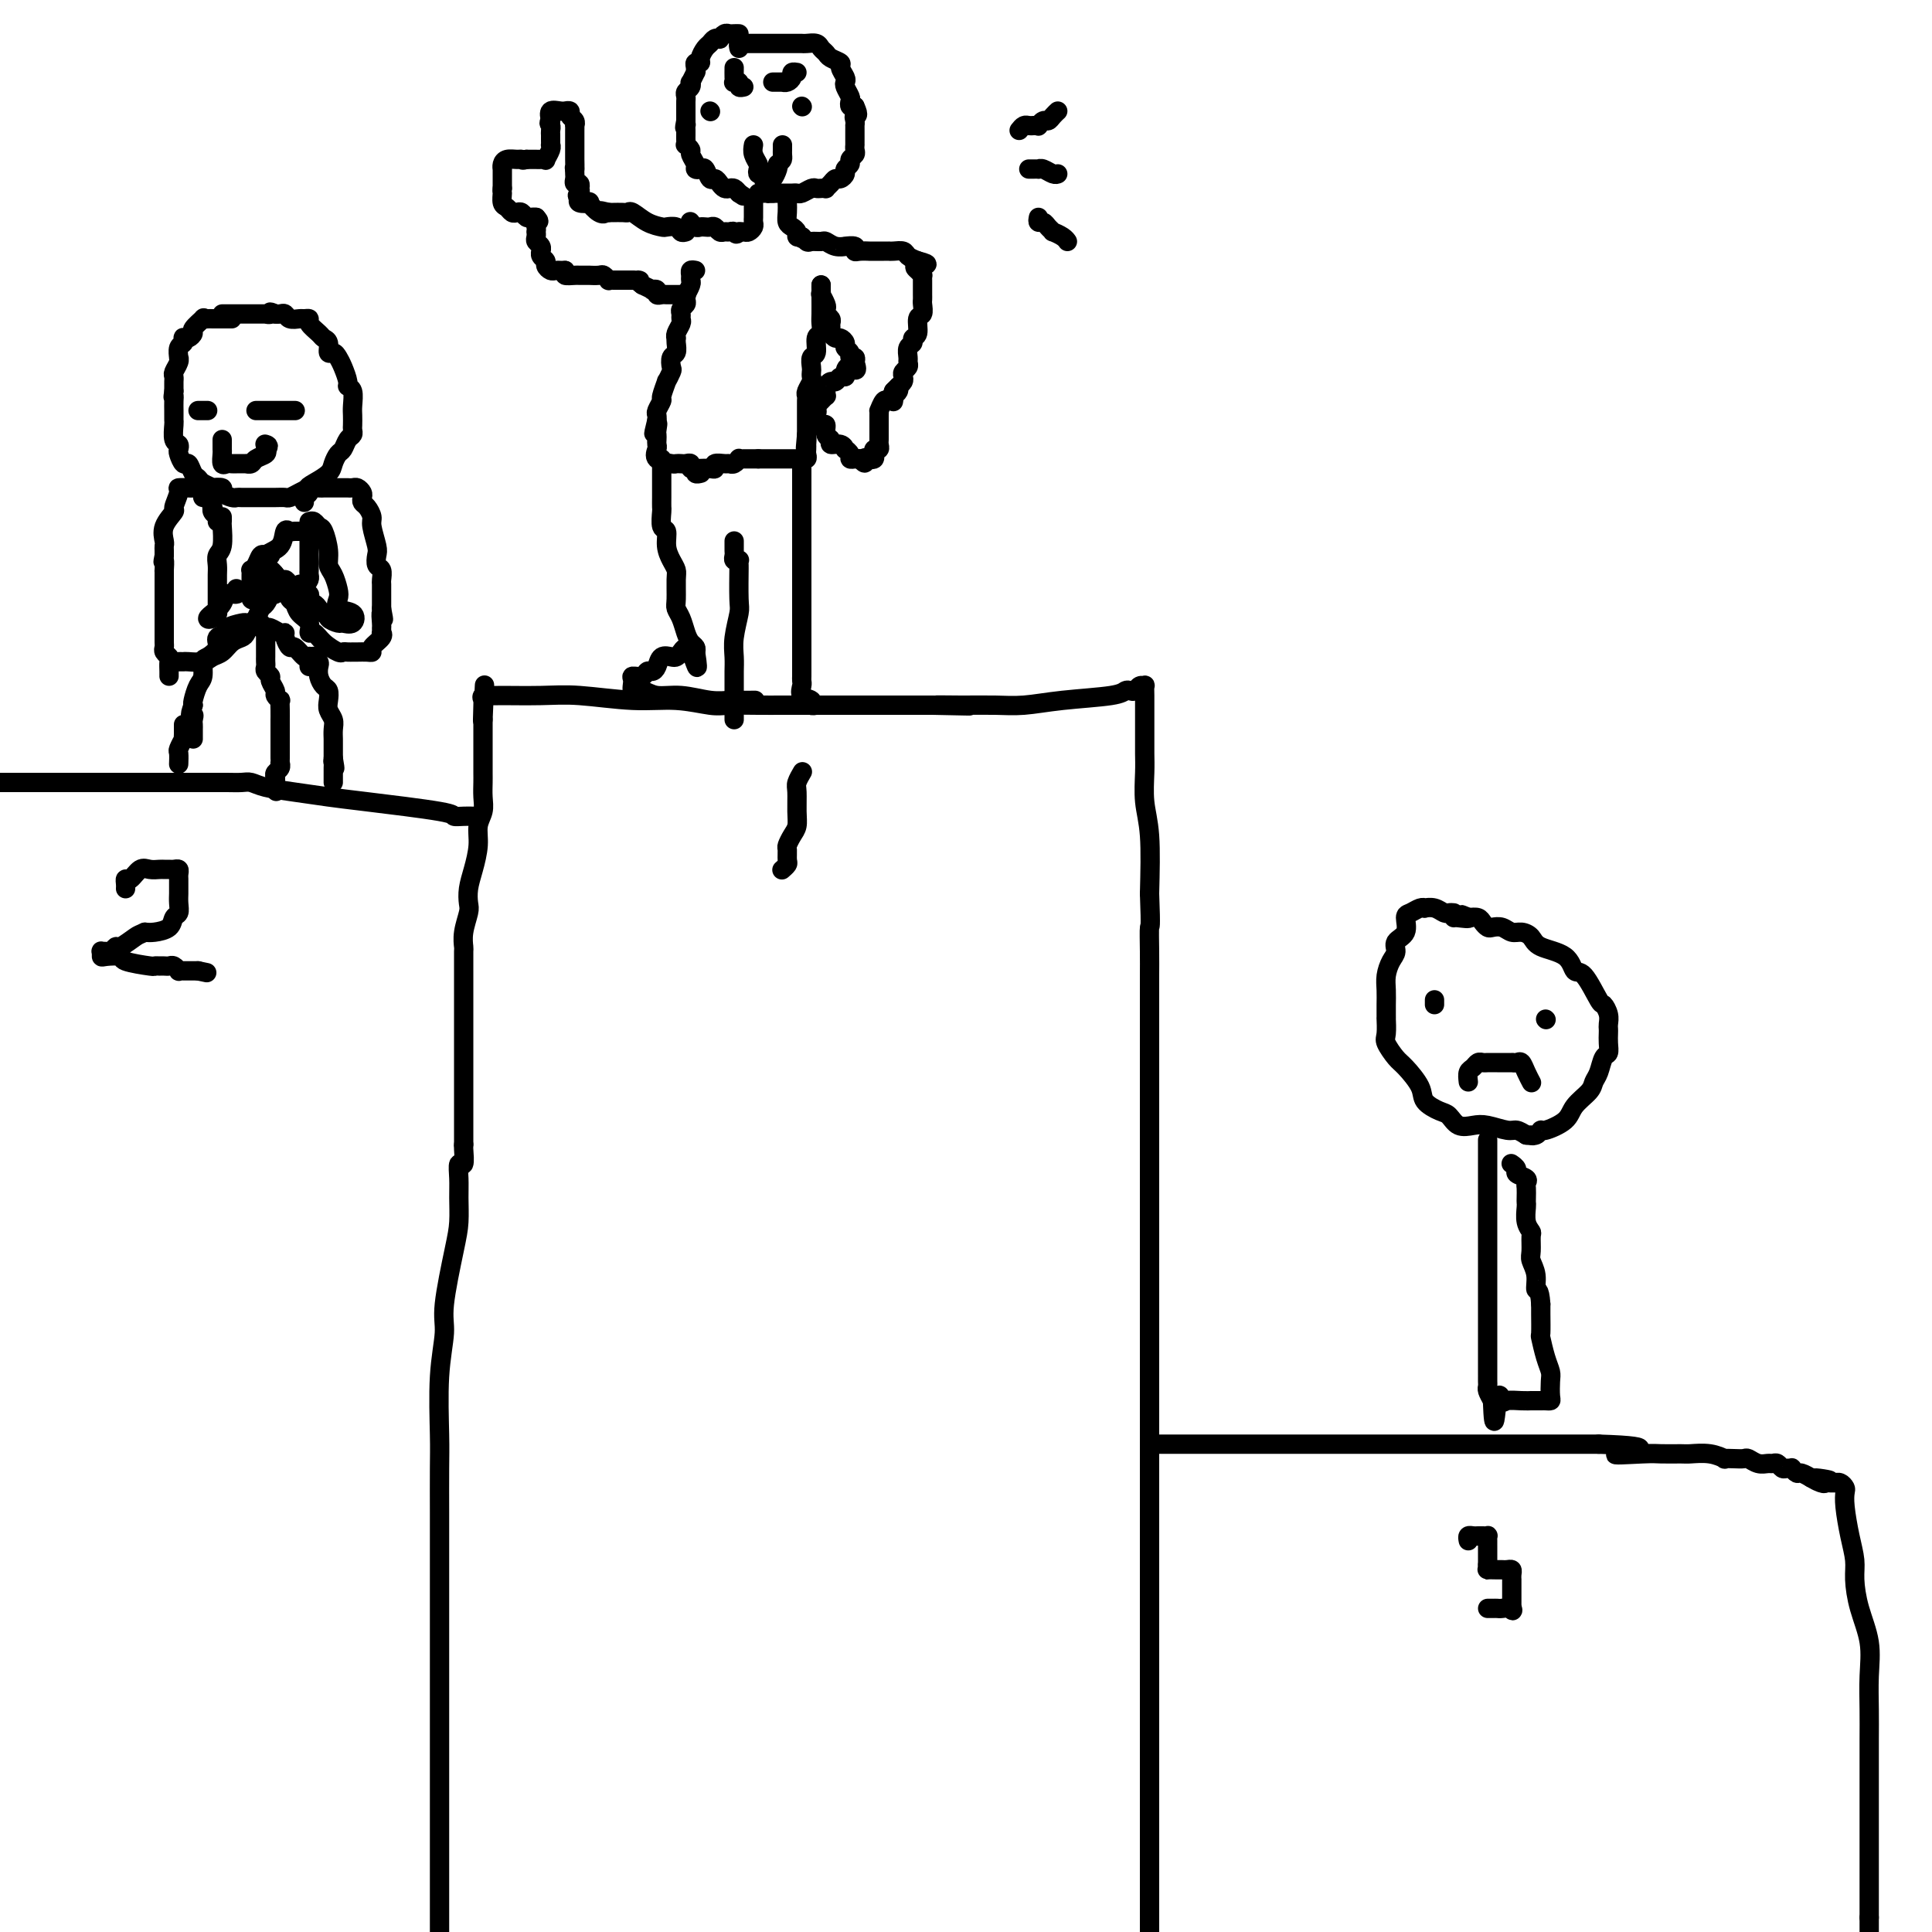 <svg viewBox='0 0 400 400' version='1.1' xmlns='http://www.w3.org/2000/svg' xmlns:xlink='http://www.w3.org/1999/xlink'><g fill='none' stroke='#000000' stroke-width='4' stroke-linecap='round' stroke-linejoin='round'><path d='M96,237c0.008,-0.017 0.016,-0.035 0,0c-0.016,0.035 -0.057,0.122 0,1c0.057,0.878 0.212,2.548 0,3c-0.212,0.452 -0.791,-0.315 -1,0c-0.209,0.315 -0.050,1.711 0,3c0.050,1.289 -0.010,2.470 0,4c0.010,1.530 0.090,3.410 0,5c-0.090,1.590 -0.350,2.890 -1,6c-0.650,3.110 -1.691,8.031 -2,11c-0.309,2.969 0.113,3.985 0,6c-0.113,2.015 -0.762,5.029 -1,9c-0.238,3.971 -0.064,8.898 0,12c0.064,3.102 0.017,4.378 0,7c-0.017,2.622 -0.005,6.588 0,9c0.005,2.412 0.001,3.268 0,5c-0.001,1.732 -0.000,4.339 0,6c0.000,1.661 0.000,2.375 0,6c-0.000,3.625 -0.000,10.162 0,14c0.000,3.838 0.000,4.977 0,8c-0.000,3.023 -0.000,7.931 0,11c0.000,3.069 0.000,4.298 0,6c-0.000,1.702 -0.000,3.875 0,6c0.000,2.125 0.000,4.202 0,6c-0.000,1.798 -0.000,3.317 0,5c0.000,1.683 0.000,3.530 0,5c-0.000,1.470 -0.000,2.563 0,4c0.000,1.437 0.000,3.219 0,5'/><path d='M96,237c0.000,-1.441 0.000,-2.882 0,-4c-0.000,-1.118 -0.000,-1.915 0,-4c0.000,-2.085 0.000,-5.460 0,-8c-0.000,-2.540 -0.000,-4.247 0,-6c0.000,-1.753 0.000,-3.554 0,-5c-0.000,-1.446 -0.001,-2.539 0,-4c0.001,-1.461 0.004,-3.291 0,-5c-0.004,-1.709 -0.015,-3.297 0,-4c0.015,-0.703 0.056,-0.523 0,-1c-0.056,-0.477 -0.208,-1.613 0,-3c0.208,-1.387 0.778,-3.024 1,-4c0.222,-0.976 0.097,-1.290 0,-2c-0.097,-0.710 -0.166,-1.817 0,-3c0.166,-1.183 0.566,-2.441 1,-4c0.434,-1.559 0.901,-3.419 1,-5c0.099,-1.581 -0.170,-2.884 0,-4c0.170,-1.116 0.777,-2.045 1,-3c0.223,-0.955 0.060,-1.935 0,-3c-0.060,-1.065 -0.016,-2.214 0,-3c0.016,-0.786 0.004,-1.208 0,-2c-0.004,-0.792 -0.001,-1.955 0,-3c0.001,-1.045 0.000,-1.974 0,-3c-0.000,-1.026 -0.000,-2.150 0,-3c0.000,-0.850 0.000,-1.425 0,-2'/><path d='M100,149c0.618,-13.736 0.164,-4.077 0,-1c-0.164,3.077 -0.037,-0.429 0,-2c0.037,-1.571 -0.017,-1.206 0,-1c0.017,0.206 0.106,0.252 0,0c-0.106,-0.252 -0.407,-0.801 0,-1c0.407,-0.199 1.523,-0.049 2,0c0.477,0.049 0.316,-0.002 2,0c1.684,0.002 5.214,0.057 8,0c2.786,-0.057 4.830,-0.225 8,0c3.170,0.225 7.467,0.845 11,1c3.533,0.155 6.303,-0.155 9,0c2.697,0.155 5.321,0.773 7,1c1.679,0.227 2.411,0.061 4,0c1.589,-0.061 4.033,-0.016 6,0c1.967,0.016 3.456,0.004 5,0c1.544,-0.004 3.144,-0.001 6,0c2.856,0.001 6.967,0.000 10,0c3.033,-0.000 4.988,-0.000 6,0c1.012,0.000 1.080,0.000 2,0c0.920,-0.000 2.691,-0.000 4,0c1.309,0.000 2.154,0.000 3,0'/><path d='M193,146c14.382,0.308 4.837,0.080 2,0c-2.837,-0.080 1.032,-0.010 4,0c2.968,0.010 5.033,-0.039 7,0c1.967,0.039 3.837,0.168 6,0c2.163,-0.168 4.621,-0.632 8,-1c3.379,-0.368 7.679,-0.638 10,-1c2.321,-0.362 2.664,-0.814 3,-1c0.336,-0.186 0.664,-0.104 1,0c0.336,0.104 0.678,0.230 1,0c0.322,-0.230 0.622,-0.815 1,-1c0.378,-0.185 0.833,0.029 1,0c0.167,-0.029 0.045,-0.300 0,0c-0.045,0.300 -0.012,1.173 0,2c0.012,0.827 0.002,1.609 0,3c-0.002,1.391 0.003,3.391 0,5c-0.003,1.609 -0.015,2.826 0,4c0.015,1.174 0.055,2.304 0,4c-0.055,1.696 -0.207,3.957 0,6c0.207,2.043 0.773,3.870 1,7c0.227,3.130 0.113,7.565 0,12'/><path d='M238,185c0.309,7.999 0.083,6.497 0,7c-0.083,0.503 -0.022,3.011 0,5c0.022,1.989 0.006,3.460 0,5c-0.006,1.540 -0.002,3.151 0,6c0.002,2.849 0.000,6.937 0,9c-0.000,2.063 -0.000,2.101 0,3c0.000,0.899 0.000,2.659 0,5c-0.000,2.341 -0.000,5.264 0,8c0.000,2.736 0.000,5.285 0,8c-0.000,2.715 -0.000,5.594 0,8c0.000,2.406 0.000,4.337 0,8c-0.000,3.663 -0.000,9.058 0,13c0.000,3.942 0.000,6.430 0,10c-0.000,3.570 -0.000,8.222 0,12c0.000,3.778 0.000,6.682 0,10c-0.000,3.318 -0.000,7.051 0,10c0.000,2.949 0.000,5.113 0,8c-0.000,2.887 -0.000,6.496 0,9c0.000,2.504 0.000,3.904 0,6c-0.000,2.096 -0.000,4.888 0,7c0.000,2.112 0.000,3.545 0,6c-0.000,2.455 -0.000,5.932 0,8c0.000,2.068 0.000,2.726 0,6c-0.000,3.274 -0.000,9.165 0,13c0.000,3.835 -0.000,5.616 0,8c0.000,2.384 -0.000,5.373 0,8c0.000,2.627 0.000,4.894 0,7c0.000,2.106 0.000,4.053 0,6'/><path d='M98,169c-0.602,-0.016 -1.204,-0.032 -2,0c-0.796,0.032 -1.786,0.111 -2,0c-0.214,-0.111 0.347,-0.411 -3,-1c-3.347,-0.589 -10.602,-1.468 -15,-2c-4.398,-0.532 -5.940,-0.717 -8,-1c-2.060,-0.283 -4.638,-0.664 -7,-1c-2.362,-0.336 -4.509,-0.626 -6,-1c-1.491,-0.374 -2.327,-0.832 -3,-1c-0.673,-0.168 -1.185,-0.045 -2,0c-0.815,0.045 -1.934,0.012 -3,0c-1.066,-0.012 -2.079,-0.003 -3,0c-0.921,0.003 -1.750,0.001 -3,0c-1.250,-0.001 -2.920,-0.000 -4,0c-1.080,0.000 -1.571,0.000 -2,0c-0.429,-0.000 -0.797,-0.000 -2,0c-1.203,0.000 -3.243,0.000 -5,0c-1.757,-0.000 -3.233,-0.000 -4,0c-0.767,0.000 -0.825,0.000 -1,0c-0.175,-0.000 -0.466,-0.000 -1,0c-0.534,0.000 -1.309,0.000 -2,0c-0.691,-0.000 -1.298,-0.000 -2,0c-0.702,0.000 -1.501,0.000 -2,0c-0.499,-0.000 -0.700,-0.000 -1,0c-0.300,0.000 -0.699,0.000 -1,0c-0.301,-0.000 -0.504,-0.000 -1,0c-0.496,0.000 -1.285,0.000 -2,0c-0.715,-0.000 -1.358,-0.000 -2,0'/><path d='M9,162c-7.041,0.000 -3.143,0.000 -2,0c1.143,0.000 -0.467,0.000 -1,0c-0.533,0.000 0.012,0.000 0,0c-0.012,0.000 -0.581,0.000 -1,0c-0.419,0.000 -0.689,0.000 -1,0c-0.311,0.000 -0.663,0.000 -1,0c-0.337,0.000 -0.657,0.000 -1,0c-0.343,0.000 -0.708,0.000 -1,0c-0.292,0.000 -0.512,0.000 -1,0c-0.488,0.000 -1.244,0.000 -2,0'/><path d='M26,184c0.017,-0.293 0.035,-0.586 0,-1c-0.035,-0.414 -0.122,-0.948 0,-1c0.122,-0.052 0.452,0.378 1,0c0.548,-0.378 1.313,-1.566 2,-2c0.687,-0.434 1.297,-0.116 2,0c0.703,0.116 1.499,0.030 2,0c0.501,-0.030 0.709,-0.005 1,0c0.291,0.005 0.666,-0.010 1,0c0.334,0.010 0.625,0.044 1,0c0.375,-0.044 0.832,-0.166 1,0c0.168,0.166 0.045,0.621 0,1c-0.045,0.379 -0.012,0.682 0,1c0.012,0.318 0.004,0.653 0,1c-0.004,0.347 -0.005,0.708 0,1c0.005,0.292 0.014,0.516 0,1c-0.014,0.484 -0.052,1.230 0,2c0.052,0.770 0.193,1.566 0,2c-0.193,0.434 -0.722,0.508 -1,1c-0.278,0.492 -0.306,1.402 -1,2c-0.694,0.598 -2.056,0.885 -3,1c-0.944,0.115 -1.472,0.057 -2,0'/><path d='M30,193c-1.212,0.565 -1.242,0.477 -2,1c-0.758,0.523 -2.245,1.657 -3,2c-0.755,0.343 -0.777,-0.105 -1,0c-0.223,0.105 -0.649,0.764 -1,1c-0.351,0.236 -0.629,0.049 -1,0c-0.371,-0.049 -0.834,0.039 -1,0c-0.166,-0.039 -0.035,-0.204 0,0c0.035,0.204 -0.025,0.776 0,1c0.025,0.224 0.135,0.098 1,0c0.865,-0.098 2.484,-0.170 3,0c0.516,0.170 -0.073,0.581 1,1c1.073,0.419 3.807,0.844 5,1c1.193,0.156 0.845,0.042 1,0c0.155,-0.042 0.815,-0.012 1,0c0.185,0.012 -0.104,0.007 0,0c0.104,-0.007 0.601,-0.016 1,0c0.399,0.016 0.698,0.057 1,0c0.302,-0.057 0.606,-0.211 1,0c0.394,0.211 0.879,0.789 1,1c0.121,0.211 -0.122,0.057 0,0c0.122,-0.057 0.610,-0.015 1,0c0.390,0.015 0.682,0.004 1,0c0.318,-0.004 0.662,-0.001 1,0c0.338,0.001 0.669,0.001 1,0'/><path d='M41,201c3.167,0.667 1.583,0.333 0,0'/><path d='M166,160c0.114,-0.193 0.227,-0.385 0,0c-0.227,0.385 -0.796,1.349 -1,2c-0.204,0.651 -0.044,0.991 0,2c0.044,1.009 -0.026,2.689 0,4c0.026,1.311 0.150,2.253 0,3c-0.150,0.747 -0.575,1.299 -1,2c-0.425,0.701 -0.850,1.550 -1,2c-0.150,0.450 -0.026,0.499 0,1c0.026,0.501 -0.044,1.454 0,2c0.044,0.546 0.204,0.685 0,1c-0.204,0.315 -0.773,0.804 -1,1c-0.227,0.196 -0.114,0.098 0,0'/><path d='M239,299c0.517,0.000 1.034,0.000 2,0c0.966,0.000 2.382,0.000 4,0c1.618,0.000 3.437,0.000 6,0c2.563,0.000 5.871,0.000 9,0c3.129,0.000 6.078,0.000 9,0c2.922,0.000 5.818,0.000 8,0c2.182,0.000 3.649,0.000 5,0c1.351,0.000 2.586,0.000 4,0c1.414,0.000 3.008,0.000 4,0c0.992,-0.000 1.382,-0.000 2,0c0.618,0.000 1.462,0.000 2,0c0.538,-0.000 0.768,-0.000 1,0c0.232,0.000 0.464,0.000 1,0c0.536,-0.000 1.374,0.000 2,0c0.626,0.000 1.040,0.000 2,0c0.960,0.000 2.466,0.000 4,0c1.534,0.000 3.097,0.000 4,0c0.903,0.000 1.147,0.000 2,0c0.853,0.000 2.317,0.000 3,0c0.683,0.000 0.587,0.000 1,0c0.413,0.000 1.336,0.000 2,0c0.664,0.000 1.068,0.000 2,0c0.932,0.000 2.391,0.000 3,0c0.609,0.000 0.370,0.000 1,0c0.630,0.000 2.131,0.000 3,0c0.869,0.000 1.105,0.000 2,0c0.895,0.000 2.447,0.000 4,0'/><path d='M331,299c14.884,0.453 6.094,1.586 4,2c-2.094,0.414 2.509,0.110 5,0c2.491,-0.110 2.872,-0.026 4,0c1.128,0.026 3.005,-0.007 4,0c0.995,0.007 1.110,0.054 2,0c0.890,-0.054 2.557,-0.210 4,0c1.443,0.210 2.662,0.787 3,1c0.338,0.213 -0.205,0.061 0,0c0.205,-0.061 1.158,-0.030 2,0c0.842,0.030 1.574,0.061 2,0c0.426,-0.061 0.548,-0.214 1,0c0.452,0.214 1.234,0.793 2,1c0.766,0.207 1.514,0.041 2,0c0.486,-0.041 0.709,0.042 1,0c0.291,-0.042 0.652,-0.208 1,0c0.348,0.208 0.685,0.792 1,1c0.315,0.208 0.608,0.041 1,0c0.392,-0.041 0.883,0.045 1,0c0.117,-0.045 -0.140,-0.222 0,0c0.140,0.222 0.677,0.843 1,1c0.323,0.157 0.433,-0.150 1,0c0.567,0.150 1.591,0.757 2,1c0.409,0.243 0.205,0.121 0,0'/><path d='M375,306c6.986,1.022 2.450,0.078 1,0c-1.450,-0.078 0.185,0.711 1,1c0.815,0.289 0.810,0.076 1,0c0.190,-0.076 0.577,-0.017 1,0c0.423,0.017 0.884,-0.007 1,0c0.116,0.007 -0.113,0.047 0,0c0.113,-0.047 0.569,-0.180 1,0c0.431,0.180 0.837,0.673 1,1c0.163,0.327 0.082,0.487 0,1c-0.082,0.513 -0.164,1.380 0,3c0.164,1.620 0.573,3.992 1,6c0.427,2.008 0.871,3.651 1,5c0.129,1.349 -0.056,2.404 0,4c0.056,1.596 0.355,3.735 1,6c0.645,2.265 1.637,4.658 2,7c0.363,2.342 0.097,4.633 0,7c-0.097,2.367 -0.026,4.810 0,7c0.026,2.190 0.007,4.126 0,6c-0.007,1.874 -0.002,3.684 0,6c0.002,2.316 0.001,5.136 0,7c-0.001,1.864 -0.000,2.771 0,4c0.000,1.229 0.000,2.779 0,4c-0.000,1.221 -0.000,2.112 0,3c0.000,0.888 0.000,1.774 0,3c-0.000,1.226 -0.000,2.792 0,4c0.000,1.208 0.000,2.060 0,3c-0.000,0.940 -0.000,1.970 0,3'/><path d='M387,397c0.000,10.167 0.000,7.083 0,4'/><path d='M304,319c-0.089,-0.423 -0.178,-0.845 0,-1c0.178,-0.155 0.622,-0.042 1,0c0.378,0.042 0.690,0.014 1,0c0.310,-0.014 0.619,-0.014 1,0c0.381,0.014 0.834,0.040 1,0c0.166,-0.040 0.044,-0.148 0,0c-0.044,0.148 -0.012,0.550 0,1c0.012,0.450 0.003,0.946 0,1c-0.003,0.054 -0.001,-0.336 0,0c0.001,0.336 0.000,1.398 0,2c-0.000,0.602 -0.000,0.743 0,1c0.000,0.257 0.000,0.628 0,1'/><path d='M308,324c0.046,1.154 -0.338,1.041 0,1c0.338,-0.041 1.397,-0.008 2,0c0.603,0.008 0.750,-0.008 1,0c0.250,0.008 0.603,0.040 1,0c0.397,-0.040 0.838,-0.152 1,0c0.162,0.152 0.043,0.566 0,1c-0.043,0.434 -0.012,0.886 0,1c0.012,0.114 0.003,-0.111 0,0c-0.003,0.111 -0.001,0.558 0,1c0.001,0.442 0.000,0.878 0,1c-0.000,0.122 -0.000,-0.070 0,0c0.000,0.070 0.000,0.404 0,1c-0.000,0.596 -0.000,1.456 0,2c0.000,0.544 0.000,0.772 0,1'/><path d='M313,333c0.108,0.928 0.379,0.249 0,0c-0.379,-0.249 -1.408,-0.067 -2,0c-0.592,0.067 -0.747,0.018 -1,0c-0.253,-0.018 -0.604,-0.005 -1,0c-0.396,0.005 -0.837,0.001 -1,0c-0.163,-0.001 -0.046,-0.000 0,0c0.046,0.000 0.023,0.000 0,0'/><path d='M153,7c-0.331,-0.008 -0.662,-0.016 -1,0c-0.338,0.016 -0.682,0.056 -1,0c-0.318,-0.056 -0.610,-0.208 -1,0c-0.390,0.208 -0.878,0.776 -1,1c-0.122,0.224 0.121,0.105 0,0c-0.121,-0.105 -0.606,-0.196 -1,0c-0.394,0.196 -0.698,0.679 -1,1c-0.302,0.321 -0.603,0.481 -1,1c-0.397,0.519 -0.891,1.397 -1,2c-0.109,0.603 0.168,0.930 0,1c-0.168,0.070 -0.781,-0.117 -1,0c-0.219,0.117 -0.045,0.538 0,1c0.045,0.462 -0.040,0.964 0,1c0.040,0.036 0.203,-0.394 0,0c-0.203,0.394 -0.772,1.611 -1,2c-0.228,0.389 -0.114,-0.050 0,0c0.114,0.050 0.227,0.591 0,1c-0.227,0.409 -0.793,0.687 -1,1c-0.207,0.313 -0.056,0.661 0,1c0.056,0.339 0.015,0.668 0,1c-0.015,0.332 -0.004,0.666 0,1c0.004,0.334 0.001,0.667 0,1c-0.001,0.333 -0.000,0.667 0,1c0.000,0.333 0.000,0.667 0,1'/><path d='M142,25c-0.464,2.250 -0.124,1.376 0,1c0.124,-0.376 0.034,-0.254 0,0c-0.034,0.254 -0.010,0.642 0,1c0.010,0.358 0.007,0.688 0,1c-0.007,0.312 -0.017,0.608 0,1c0.017,0.392 0.061,0.882 0,1c-0.061,0.118 -0.227,-0.137 0,0c0.227,0.137 0.849,0.664 1,1c0.151,0.336 -0.167,0.480 0,1c0.167,0.520 0.818,1.415 1,2c0.182,0.585 -0.106,0.860 0,1c0.106,0.140 0.606,0.145 1,0c0.394,-0.145 0.683,-0.442 1,0c0.317,0.442 0.662,1.621 1,2c0.338,0.379 0.668,-0.043 1,0c0.332,0.043 0.666,0.550 1,1c0.334,0.450 0.667,0.842 1,1c0.333,0.158 0.667,0.081 1,0c0.333,-0.081 0.667,-0.166 1,0c0.333,0.166 0.667,0.583 1,1'/><path d='M153,40c1.500,1.000 0.750,0.500 0,0'/><path d='M153,10c-0.097,-0.423 -0.195,-0.845 0,-1c0.195,-0.155 0.681,-0.041 1,0c0.319,0.041 0.470,0.011 1,0c0.530,-0.011 1.439,-0.003 2,0c0.561,0.003 0.776,0.001 1,0c0.224,-0.001 0.459,-0.000 1,0c0.541,0.000 1.388,0.000 2,0c0.612,-0.000 0.990,-0.000 1,0c0.010,0.000 -0.349,0.000 0,0c0.349,-0.000 1.407,-0.001 2,0c0.593,0.001 0.722,0.003 1,0c0.278,-0.003 0.705,-0.012 1,0c0.295,0.012 0.459,0.045 1,0c0.541,-0.045 1.459,-0.166 2,0c0.541,0.166 0.704,0.621 1,1c0.296,0.379 0.724,0.683 1,1c0.276,0.317 0.400,0.649 1,1c0.600,0.351 1.676,0.723 2,1c0.324,0.277 -0.106,0.459 0,1c0.106,0.541 0.747,1.440 1,2c0.253,0.560 0.120,0.781 0,1c-0.120,0.219 -0.225,0.437 0,1c0.225,0.563 0.782,1.470 1,2c0.218,0.530 0.097,0.681 0,1c-0.097,0.319 -0.171,0.805 0,1c0.171,0.195 0.585,0.097 1,0'/><path d='M177,22c1.083,2.266 0.290,1.930 0,2c-0.290,0.070 -0.078,0.547 0,1c0.078,0.453 0.021,0.882 0,1c-0.021,0.118 -0.005,-0.074 0,0c0.005,0.074 0.001,0.415 0,1c-0.001,0.585 0.001,1.414 0,2c-0.001,0.586 -0.004,0.931 0,1c0.004,0.069 0.016,-0.136 0,0c-0.016,0.136 -0.061,0.614 0,1c0.061,0.386 0.227,0.681 0,1c-0.227,0.319 -0.848,0.664 -1,1c-0.152,0.336 0.167,0.664 0,1c-0.167,0.336 -0.818,0.681 -1,1c-0.182,0.319 0.105,0.611 0,1c-0.105,0.389 -0.602,0.875 -1,1c-0.398,0.125 -0.698,-0.110 -1,0c-0.302,0.110 -0.606,0.566 -1,1c-0.394,0.434 -0.878,0.847 -1,1c-0.122,0.153 0.118,0.045 0,0c-0.118,-0.045 -0.595,-0.026 -1,0c-0.405,0.026 -0.739,0.060 -1,0c-0.261,-0.060 -0.451,-0.212 -1,0c-0.549,0.212 -1.458,0.789 -2,1c-0.542,0.211 -0.719,0.057 -1,0c-0.281,-0.057 -0.667,-0.015 -1,0c-0.333,0.015 -0.614,0.004 -1,0c-0.386,-0.004 -0.877,-0.001 -1,0c-0.123,0.001 0.121,0.000 0,0c-0.121,-0.000 -0.606,-0.000 -1,0c-0.394,0.000 -0.697,0.000 -1,0'/><path d='M160,40c-1.884,0.155 -1.093,0.041 -1,0c0.093,-0.041 -0.511,-0.011 -1,0c-0.489,0.011 -0.862,0.003 -1,0c-0.138,-0.003 -0.039,-0.001 0,0c0.039,0.001 0.020,0.000 0,0'/><path d='M156,42c0.000,0.869 0.001,1.738 0,2c-0.001,0.262 -0.003,-0.084 0,0c0.003,0.084 0.012,0.597 0,1c-0.012,0.403 -0.045,0.696 0,1c0.045,0.304 0.170,0.617 0,1c-0.170,0.383 -0.633,0.835 -1,1c-0.367,0.165 -0.637,0.045 -1,0c-0.363,-0.045 -0.818,-0.013 -1,0c-0.182,0.013 -0.091,0.006 0,0'/><path d='M153,48c-0.643,0.927 -0.750,0.245 -1,0c-0.250,-0.245 -0.644,-0.051 -1,0c-0.356,0.051 -0.673,-0.039 -1,0c-0.327,0.039 -0.665,0.206 -1,0c-0.335,-0.206 -0.667,-0.786 -1,-1c-0.333,-0.214 -0.667,-0.061 -1,0c-0.333,0.061 -0.664,0.030 -1,0c-0.336,-0.030 -0.678,-0.060 -1,0c-0.322,0.060 -0.625,0.208 -1,0c-0.375,-0.208 -0.821,-0.774 -1,-1c-0.179,-0.226 -0.089,-0.113 0,0'/><path d='M163,42c0.022,0.643 0.044,1.286 0,2c-0.044,0.714 -0.153,1.498 0,2c0.153,0.502 0.567,0.722 1,1c0.433,0.278 0.886,0.613 1,1c0.114,0.387 -0.110,0.825 0,1c0.110,0.175 0.555,0.088 1,0'/><path d='M166,49c0.412,1.022 -0.059,0.077 0,0c0.059,-0.077 0.648,0.715 1,1c0.352,0.285 0.467,0.062 1,0c0.533,-0.062 1.486,0.036 2,0c0.514,-0.036 0.590,-0.207 1,0c0.410,0.207 1.153,0.791 2,1c0.847,0.209 1.798,0.042 2,0c0.202,-0.042 -0.344,0.041 0,0c0.344,-0.041 1.579,-0.207 2,0c0.421,0.207 0.029,0.788 0,1c-0.029,0.212 0.307,0.057 1,0c0.693,-0.057 1.745,-0.015 2,0c0.255,0.015 -0.286,0.004 0,0c0.286,-0.004 1.399,-0.001 2,0c0.601,0.001 0.690,-0.001 1,0c0.310,0.001 0.842,0.003 1,0c0.158,-0.003 -0.057,-0.012 0,0c0.057,0.012 0.386,0.044 1,0c0.614,-0.044 1.511,-0.166 2,0c0.489,0.166 0.568,0.619 1,1c0.432,0.381 1.216,0.691 2,1'/><path d='M190,54c3.729,0.956 1.052,0.848 0,1c-1.052,0.152 -0.478,0.566 0,1c0.478,0.434 0.860,0.890 1,1c0.140,0.110 0.037,-0.125 0,0c-0.037,0.125 -0.010,0.611 0,1c0.010,0.389 0.002,0.680 0,1c-0.002,0.320 0.000,0.667 0,1c-0.000,0.333 -0.004,0.650 0,1c0.004,0.350 0.016,0.731 0,1c-0.016,0.269 -0.061,0.425 0,1c0.061,0.575 0.228,1.569 0,2c-0.228,0.431 -0.849,0.300 -1,1c-0.151,0.700 0.170,2.233 0,3c-0.170,0.767 -0.830,0.769 -1,1c-0.170,0.231 0.152,0.692 0,1c-0.152,0.308 -0.776,0.464 -1,1c-0.224,0.536 -0.046,1.453 0,2c0.046,0.547 -0.039,0.724 0,1c0.039,0.276 0.204,0.651 0,1c-0.204,0.349 -0.776,0.671 -1,1c-0.224,0.329 -0.101,0.666 0,1c0.101,0.334 0.181,0.667 0,1c-0.181,0.333 -0.623,0.667 -1,1c-0.377,0.333 -0.688,0.667 -1,1'/><path d='M185,81c-0.774,2.024 -0.208,1.083 0,1c0.208,-0.083 0.060,0.690 0,1c-0.060,0.310 -0.030,0.155 0,0'/><path d='M142,48c-0.367,0.112 -0.734,0.224 -1,0c-0.266,-0.224 -0.432,-0.786 -1,-1c-0.568,-0.214 -1.539,-0.082 -2,0c-0.461,0.082 -0.412,0.113 -1,0c-0.588,-0.113 -1.811,-0.370 -3,-1c-1.189,-0.630 -2.342,-1.633 -3,-2c-0.658,-0.367 -0.820,-0.098 -1,0c-0.180,0.098 -0.378,0.026 -1,0c-0.622,-0.026 -1.667,-0.007 -2,0c-0.333,0.007 0.048,0.002 0,0c-0.048,-0.002 -0.524,-0.001 -1,0'/><path d='M126,44c-2.676,-0.651 -1.365,-0.279 -1,0c0.365,0.279 -0.214,0.464 -1,0c-0.786,-0.464 -1.778,-1.578 -2,-2c-0.222,-0.422 0.325,-0.152 0,0c-0.325,0.152 -1.521,0.186 -2,0c-0.479,-0.186 -0.239,-0.593 0,-1'/><path d='M120,41c-0.929,-0.625 -0.253,-0.689 0,-1c0.253,-0.311 0.082,-0.871 0,-1c-0.082,-0.129 -0.074,0.173 0,0c0.074,-0.173 0.216,-0.820 0,-1c-0.216,-0.180 -0.790,0.106 -1,0c-0.210,-0.106 -0.057,-0.606 0,-1c0.057,-0.394 0.016,-0.684 0,-1c-0.016,-0.316 -0.008,-0.658 0,-1'/><path d='M119,35c-0.155,-0.814 -0.041,0.151 0,0c0.041,-0.151 0.011,-1.416 0,-2c-0.011,-0.584 -0.003,-0.485 0,-1c0.003,-0.515 0.001,-1.643 0,-2c-0.001,-0.357 -0.000,0.058 0,0c0.000,-0.058 -0.000,-0.589 0,-1c0.000,-0.411 0.001,-0.702 0,-1c-0.001,-0.298 -0.004,-0.605 0,-1c0.004,-0.395 0.016,-0.880 0,-1c-0.016,-0.120 -0.061,0.126 0,0c0.061,-0.126 0.227,-0.622 0,-1c-0.227,-0.378 -0.847,-0.637 -1,-1c-0.153,-0.363 0.162,-0.831 0,-1c-0.162,-0.169 -0.800,-0.040 -1,0c-0.200,0.040 0.039,-0.010 0,0c-0.039,0.010 -0.357,0.080 -1,0c-0.643,-0.080 -1.612,-0.308 -2,0c-0.388,0.308 -0.194,1.154 0,2'/><path d='M114,25c-0.619,0.488 -0.166,0.709 0,1c0.166,0.291 0.044,0.652 0,1c-0.044,0.348 -0.011,0.683 0,1c0.011,0.317 -0.001,0.614 0,1c0.001,0.386 0.015,0.860 0,1c-0.015,0.140 -0.060,-0.053 0,0c0.060,0.053 0.224,0.354 0,1c-0.224,0.646 -0.836,1.637 -1,2c-0.164,0.363 0.121,0.097 0,0c-0.121,-0.097 -0.648,-0.026 -1,0c-0.352,0.026 -0.529,0.007 -1,0c-0.471,-0.007 -1.235,-0.004 -2,0'/><path d='M109,33c-0.967,0.306 -0.886,0.072 -1,0c-0.114,-0.072 -0.423,0.017 -1,0c-0.577,-0.017 -1.423,-0.141 -2,0c-0.577,0.141 -0.887,0.548 -1,1c-0.113,0.452 -0.030,0.948 0,1c0.030,0.052 0.008,-0.340 0,0c-0.008,0.340 -0.002,1.411 0,2c0.002,0.589 0.001,0.697 0,1c-0.001,0.303 -0.000,0.801 0,1c0.000,0.199 0.000,0.100 0,0'/><path d='M104,39c-0.142,1.045 0.003,0.659 0,1c-0.003,0.341 -0.156,1.411 0,2c0.156,0.589 0.619,0.697 1,1c0.381,0.303 0.679,0.799 1,1c0.321,0.201 0.663,0.106 1,0c0.337,-0.106 0.668,-0.224 1,0c0.332,0.224 0.666,0.791 1,1c0.334,0.209 0.667,0.060 1,0c0.333,-0.060 0.667,-0.030 1,0'/><path d='M111,45c1.083,1.111 0.290,0.889 0,1c-0.290,0.111 -0.079,0.555 0,1c0.079,0.445 0.025,0.893 0,1c-0.025,0.107 -0.021,-0.125 0,0c0.021,0.125 0.058,0.607 0,1c-0.058,0.393 -0.213,0.697 0,1c0.213,0.303 0.793,0.606 1,1c0.207,0.394 0.041,0.879 0,1c-0.041,0.121 0.045,-0.121 0,0c-0.045,0.121 -0.219,0.607 0,1c0.219,0.393 0.832,0.694 1,1c0.168,0.306 -0.110,0.618 0,1c0.110,0.382 0.607,0.834 1,1c0.393,0.166 0.683,0.045 1,0c0.317,-0.045 0.662,-0.013 1,0c0.338,0.013 0.669,0.006 1,0'/><path d='M117,56c0.504,0.536 -0.235,0.876 0,1c0.235,0.124 1.443,0.034 2,0c0.557,-0.034 0.464,-0.010 1,0c0.536,0.010 1.703,0.006 2,0c0.297,-0.006 -0.275,-0.016 0,0c0.275,0.016 1.397,0.057 2,0c0.603,-0.057 0.686,-0.211 1,0c0.314,0.211 0.858,0.789 1,1c0.142,0.211 -0.117,0.057 0,0c0.117,-0.057 0.609,-0.015 1,0c0.391,0.015 0.682,0.004 1,0c0.318,-0.004 0.662,-0.001 1,0c0.338,0.001 0.668,0.000 1,0c0.332,-0.000 0.666,-0.000 1,0'/><path d='M131,58c2.356,0.267 1.244,-0.067 1,0c-0.244,0.067 0.378,0.533 1,1'/><path d='M133,59c0.780,0.377 1.729,0.819 2,1c0.271,0.181 -0.134,0.101 0,0c0.134,-0.101 0.809,-0.223 1,0c0.191,0.223 -0.103,0.792 0,1c0.103,0.208 0.601,0.056 1,0c0.399,-0.056 0.698,-0.015 1,0c0.302,0.015 0.607,0.004 1,0c0.393,-0.004 0.875,-0.001 1,0c0.125,0.001 -0.107,0.000 0,0c0.107,-0.000 0.554,-0.000 1,0'/><path d='M141,61c1.467,0.311 1.133,0.089 1,0c-0.133,-0.089 -0.067,-0.044 0,0'/><path d='M144,56c-0.425,-0.087 -0.850,-0.173 -1,0c-0.150,0.173 -0.026,0.606 0,1c0.026,0.394 -0.046,0.750 0,1c0.046,0.250 0.209,0.396 0,1c-0.209,0.604 -0.792,1.667 -1,2c-0.208,0.333 -0.042,-0.066 0,0c0.042,0.066 -0.042,0.595 0,1c0.042,0.405 0.208,0.685 0,1c-0.208,0.315 -0.792,0.665 -1,1c-0.208,0.335 -0.042,0.654 0,1c0.042,0.346 -0.041,0.719 0,1c0.041,0.281 0.207,0.469 0,1c-0.207,0.531 -0.787,1.403 -1,2c-0.213,0.597 -0.061,0.918 0,1c0.061,0.082 0.030,-0.076 0,0c-0.030,0.076 -0.060,0.386 0,1c0.060,0.614 0.208,1.532 0,2c-0.208,0.468 -0.773,0.487 -1,1c-0.227,0.513 -0.118,1.521 0,2c0.118,0.479 0.243,0.428 0,1c-0.243,0.572 -0.853,1.768 -1,2c-0.147,0.232 0.171,-0.499 0,0c-0.171,0.499 -0.830,2.228 -1,3c-0.170,0.772 0.151,0.585 0,1c-0.151,0.415 -0.772,1.431 -1,2c-0.228,0.569 -0.061,0.692 0,1c0.061,0.308 0.018,0.802 0,1c-0.018,0.198 -0.009,0.099 0,0'/><path d='M136,87c-1.238,4.974 -0.332,1.911 0,1c0.332,-0.911 0.090,0.332 0,1c-0.090,0.668 -0.027,0.760 0,1c0.027,0.240 0.018,0.628 0,1c-0.018,0.372 -0.044,0.727 0,1c0.044,0.273 0.158,0.466 0,1c-0.158,0.534 -0.590,1.411 0,2c0.590,0.589 2.201,0.889 3,1c0.799,0.111 0.788,0.034 1,0c0.212,-0.034 0.649,-0.024 1,0c0.351,0.024 0.615,0.063 1,0c0.385,-0.063 0.892,-0.227 1,0c0.108,0.227 -0.181,0.845 0,1c0.181,0.155 0.832,-0.154 1,0c0.168,0.154 -0.147,0.772 0,1c0.147,0.228 0.756,0.065 1,0c0.244,-0.065 0.122,-0.033 0,0'/><path d='M170,59c0.001,0.275 0.001,0.550 0,1c-0.001,0.450 -0.004,1.074 0,2c0.004,0.926 0.016,2.154 0,3c-0.016,0.846 -0.061,1.311 0,2c0.061,0.689 0.226,1.603 0,2c-0.226,0.397 -0.845,0.277 -1,1c-0.155,0.723 0.154,2.288 0,3c-0.154,0.712 -0.772,0.571 -1,1c-0.228,0.429 -0.065,1.428 0,2c0.065,0.572 0.031,0.717 0,1c-0.031,0.283 -0.061,0.706 0,1c0.061,0.294 0.212,0.460 0,1c-0.212,0.540 -0.789,1.453 -1,2c-0.211,0.547 -0.057,0.729 0,1c0.057,0.271 0.015,0.631 0,1c-0.015,0.369 -0.004,0.747 0,1c0.004,0.253 0.001,0.383 0,1c-0.001,0.617 -0.000,1.722 0,2c0.000,0.278 0.000,-0.271 0,0c-0.000,0.271 -0.000,1.363 0,2c0.000,0.637 0.000,0.818 0,1'/><path d='M167,90c-0.464,4.958 -0.125,1.853 0,1c0.125,-0.853 0.035,0.546 0,1c-0.035,0.454 -0.014,-0.036 0,0c0.014,0.036 0.020,0.598 0,1c-0.020,0.402 -0.065,0.644 0,1c0.065,0.356 0.239,0.828 0,1c-0.239,0.172 -0.890,0.046 -1,0c-0.110,-0.046 0.322,-0.012 0,0c-0.322,0.012 -1.400,0.003 -2,0c-0.600,-0.003 -0.724,-0.001 -1,0c-0.276,0.001 -0.704,0.000 -1,0c-0.296,-0.000 -0.461,-0.000 -1,0c-0.539,0.000 -1.453,0.000 -2,0c-0.547,-0.000 -0.728,-0.000 -1,0c-0.272,0.000 -0.636,0.000 -1,0'/><path d='M157,95c-0.973,-0.000 0.094,-0.001 0,0c-0.094,0.001 -1.349,0.004 -2,0c-0.651,-0.004 -0.700,-0.015 -1,0c-0.300,0.015 -0.853,0.057 -1,0c-0.147,-0.057 0.111,-0.212 0,0c-0.111,0.212 -0.589,0.793 -1,1c-0.411,0.207 -0.753,0.041 -1,0c-0.247,-0.041 -0.399,0.041 -1,0c-0.601,-0.041 -1.650,-0.207 -2,0c-0.350,0.207 -0.001,0.788 0,1c0.001,0.212 -0.346,0.057 -1,0c-0.654,-0.057 -1.615,-0.016 -2,0c-0.385,0.016 -0.192,0.008 0,0'/><path d='M170,59c-0.008,0.295 -0.016,0.590 0,1c0.016,0.410 0.056,0.936 0,1c-0.056,0.064 -0.207,-0.334 0,0c0.207,0.334 0.773,1.399 1,2c0.227,0.601 0.113,0.739 0,1c-0.113,0.261 -0.227,0.647 0,1c0.227,0.353 0.796,0.673 1,1c0.204,0.327 0.043,0.661 0,1c-0.043,0.339 0.031,0.682 0,1c-0.031,0.318 -0.167,0.610 0,1c0.167,0.390 0.637,0.878 1,1c0.363,0.122 0.618,-0.121 1,0c0.382,0.121 0.891,0.606 1,1c0.109,0.394 -0.181,0.697 0,1c0.181,0.303 0.832,0.607 1,1c0.168,0.393 -0.147,0.875 0,1c0.147,0.125 0.756,-0.107 1,0c0.244,0.107 0.122,0.554 0,1'/><path d='M177,75c0.921,2.659 -0.278,1.305 -1,1c-0.722,-0.305 -0.967,0.439 -1,1c-0.033,0.561 0.145,0.938 0,1c-0.145,0.062 -0.613,-0.191 -1,0c-0.387,0.191 -0.692,0.826 -1,1c-0.308,0.174 -0.617,-0.112 -1,0c-0.383,0.112 -0.839,0.622 -1,1c-0.161,0.378 -0.028,0.622 0,1c0.028,0.378 -0.048,0.889 0,1c0.048,0.111 0.219,-0.176 0,0c-0.219,0.176 -0.828,0.817 -1,1c-0.172,0.183 0.094,-0.090 0,0c-0.094,0.090 -0.547,0.545 -1,1'/><path d='M169,84c-1.237,1.576 -0.329,1.015 0,1c0.329,-0.015 0.078,0.516 0,1c-0.078,0.484 0.016,0.921 0,1c-0.016,0.079 -0.144,-0.200 0,0c0.144,0.200 0.559,0.881 1,1c0.441,0.119 0.909,-0.323 1,0c0.091,0.323 -0.196,1.411 0,2c0.196,0.589 0.875,0.679 1,1c0.125,0.321 -0.302,0.873 0,1c0.302,0.127 1.334,-0.173 2,0c0.666,0.173 0.966,0.817 1,1c0.034,0.183 -0.198,-0.095 0,0c0.198,0.095 0.826,0.561 1,1c0.174,0.439 -0.107,0.849 0,1c0.107,0.151 0.602,0.043 1,0c0.398,-0.043 0.699,-0.022 1,0'/><path d='M178,95c1.574,1.705 1.009,0.467 1,0c-0.009,-0.467 0.537,-0.163 1,0c0.463,0.163 0.842,0.184 1,0c0.158,-0.184 0.095,-0.573 0,-1c-0.095,-0.427 -0.222,-0.892 0,-1c0.222,-0.108 0.791,0.140 1,0c0.209,-0.140 0.056,-0.668 0,-1c-0.056,-0.332 -0.015,-0.466 0,-1c0.015,-0.534 0.004,-1.466 0,-2c-0.004,-0.534 -0.001,-0.669 0,-1c0.001,-0.331 0.000,-0.858 0,-1c-0.000,-0.142 -0.000,0.102 0,0c0.000,-0.102 0.000,-0.551 0,-1'/><path d='M182,86c0.107,-1.494 -0.125,-0.729 0,-1c0.125,-0.271 0.608,-1.579 1,-2c0.392,-0.421 0.693,0.045 1,0c0.307,-0.045 0.618,-0.600 1,-1c0.382,-0.400 0.834,-0.646 1,-1c0.166,-0.354 0.048,-0.815 0,-1c-0.048,-0.185 -0.024,-0.092 0,0'/><path d='M137,95c0.000,0.213 0.000,0.427 0,1c-0.000,0.573 -0.000,1.506 0,2c0.000,0.494 0.000,0.550 0,1c-0.000,0.450 -0.001,1.294 0,2c0.001,0.706 0.004,1.273 0,2c-0.004,0.727 -0.016,1.615 0,2c0.016,0.385 0.060,0.267 0,1c-0.060,0.733 -0.222,2.318 0,3c0.222,0.682 0.830,0.460 1,1c0.170,0.540 -0.098,1.843 0,3c0.098,1.157 0.561,2.169 1,3c0.439,0.831 0.853,1.482 1,2c0.147,0.518 0.028,0.905 0,2c-0.028,1.095 0.034,2.899 0,4c-0.034,1.101 -0.163,1.499 0,2c0.163,0.501 0.618,1.104 1,2c0.382,0.896 0.690,2.086 1,3c0.310,0.914 0.622,1.554 1,2c0.378,0.446 0.822,0.699 1,1c0.178,0.301 0.089,0.651 0,1'/><path d='M144,135c0.964,6.204 -0.127,1.713 -1,0c-0.873,-1.713 -1.529,-0.649 -2,0c-0.471,0.649 -0.756,0.882 -1,1c-0.244,0.118 -0.447,0.122 -1,0c-0.553,-0.122 -1.456,-0.368 -2,0c-0.544,0.368 -0.728,1.352 -1,2c-0.272,0.648 -0.633,0.960 -1,1c-0.367,0.040 -0.741,-0.192 -1,0c-0.259,0.192 -0.404,0.807 -1,1c-0.596,0.193 -1.644,-0.035 -2,0c-0.356,0.035 -0.019,0.334 0,1c0.019,0.666 -0.281,1.699 0,2c0.281,0.301 1.143,-0.130 2,0c0.857,0.130 1.709,0.819 3,1c1.291,0.181 3.023,-0.148 5,0c1.977,0.148 4.201,0.772 6,1c1.799,0.228 3.173,0.061 4,0c0.827,-0.061 1.107,-0.016 2,0c0.893,0.016 2.398,0.005 3,0c0.602,-0.005 0.301,-0.002 0,0'/><path d='M152,112c0.002,0.332 0.004,0.663 0,1c-0.004,0.337 -0.015,0.678 0,1c0.015,0.322 0.057,0.625 0,1c-0.057,0.375 -0.211,0.824 0,1c0.211,0.176 0.789,0.080 1,0c0.211,-0.080 0.056,-0.144 0,0c-0.056,0.144 -0.014,0.497 0,1c0.014,0.503 -0.000,1.155 0,1c0.000,-0.155 0.014,-1.119 0,0c-0.014,1.119 -0.056,4.320 0,6c0.056,1.680 0.211,1.841 0,3c-0.211,1.159 -0.789,3.318 -1,5c-0.211,1.682 -0.057,2.888 0,4c0.057,1.112 0.015,2.130 0,3c-0.015,0.870 -0.004,1.591 0,2c0.004,0.409 0.001,0.505 0,1c-0.001,0.495 -0.000,1.391 0,2c0.000,0.609 0.000,0.933 0,1c-0.000,0.067 -0.000,-0.124 0,0c0.000,0.124 0.000,0.562 0,1'/><path d='M152,146c0.000,5.442 0.000,2.047 0,1c0.000,-1.047 0.000,0.256 0,1c0.000,0.744 0.000,0.931 0,1c0.000,0.069 -0.000,0.020 0,0c0.000,-0.020 0.000,-0.010 0,0'/><path d='M166,97c0.000,0.729 0.000,1.458 0,2c0.000,0.542 0.000,0.897 0,2c0.000,1.103 -0.000,2.954 0,4c0.000,1.046 0.000,1.288 0,2c0.000,0.712 0.000,1.895 0,3c0.000,1.105 -0.000,2.134 0,3c0.000,0.866 0.000,1.571 0,2c0.000,0.429 -0.000,0.581 0,1c0.000,0.419 0.000,1.103 0,2c-0.000,0.897 0.000,2.005 0,3c0.000,0.995 0.000,1.877 0,2c0.000,0.123 0.000,-0.514 0,0c0.000,0.514 0.000,2.179 0,3c0.000,0.821 -0.000,0.798 0,1c0.000,0.202 0.000,0.628 0,1c0.000,0.372 -0.000,0.690 0,1c0.000,0.310 0.000,0.612 0,1c0.000,0.388 -0.000,0.864 0,1c0.000,0.136 0.000,-0.067 0,0c0.000,0.067 -0.000,0.403 0,1c0.000,0.597 0.000,1.456 0,2c0.000,0.544 0.000,0.772 0,1'/><path d='M166,135c0.000,6.114 0.000,2.397 0,1c-0.000,-1.397 -0.000,-0.476 0,0c0.000,0.476 0.001,0.508 0,1c-0.001,0.492 -0.002,1.445 0,2c0.002,0.555 0.008,0.712 0,1c-0.008,0.288 -0.031,0.708 0,1c0.031,0.292 0.117,0.456 0,1c-0.117,0.544 -0.437,1.466 0,2c0.437,0.534 1.633,0.679 2,1c0.367,0.321 -0.093,0.817 0,1c0.093,0.183 0.741,0.052 1,0c0.259,-0.052 0.130,-0.026 0,0'/><path d='M147,23c0.000,0.000 0.100,0.100 0.1,0.1'/><path d='M166,22c0.000,0.000 0.100,0.100 0.1,0.1'/><path d='M156,30c-0.111,0.640 -0.222,1.281 0,2c0.222,0.719 0.777,1.517 1,2c0.223,0.483 0.115,0.651 0,1c-0.115,0.349 -0.238,0.880 0,1c0.238,0.120 0.838,-0.171 1,0c0.162,0.171 -0.114,0.803 0,1c0.114,0.197 0.618,-0.040 1,0c0.382,0.040 0.641,0.357 1,0c0.359,-0.357 0.817,-1.388 1,-2c0.183,-0.612 0.092,-0.806 0,-1'/><path d='M161,34c0.691,-0.642 0.917,-0.747 1,-1c0.083,-0.253 0.022,-0.656 0,-1c-0.022,-0.344 -0.006,-0.631 0,-1c0.006,-0.369 0.002,-0.820 0,-1c-0.002,-0.180 -0.001,-0.090 0,0'/><path d='M160,17c0.311,0.000 0.622,0.001 1,0c0.378,-0.001 0.823,-0.003 1,0c0.177,0.003 0.085,0.011 0,0c-0.085,-0.011 -0.163,-0.041 0,0c0.163,0.041 0.566,0.155 1,0c0.434,-0.155 0.900,-0.578 1,-1c0.100,-0.422 -0.165,-0.845 0,-1c0.165,-0.155 0.762,-0.044 1,0c0.238,0.044 0.119,0.022 0,0'/><path d='M152,14c-0.009,0.734 -0.017,1.468 0,2c0.017,0.532 0.061,0.860 0,1c-0.061,0.140 -0.226,0.090 0,0c0.226,-0.090 0.844,-0.220 1,0c0.156,0.220 -0.150,0.790 0,1c0.150,0.210 0.757,0.060 1,0c0.243,-0.060 0.121,-0.030 0,0'/><path d='M211,27c0.331,-0.422 0.662,-0.844 1,-1c0.338,-0.156 0.682,-0.046 1,0c0.318,0.046 0.610,0.027 1,0c0.390,-0.027 0.878,-0.063 1,0c0.122,0.063 -0.121,0.223 0,0c0.121,-0.223 0.607,-0.831 1,-1c0.393,-0.169 0.693,0.099 1,0c0.307,-0.099 0.621,-0.565 1,-1c0.379,-0.435 0.823,-0.839 1,-1c0.177,-0.161 0.089,-0.081 0,0'/><path d='M213,35c0.305,0.002 0.610,0.004 1,0c0.390,-0.004 0.865,-0.015 1,0c0.135,0.015 -0.069,0.057 0,0c0.069,-0.057 0.410,-0.211 1,0c0.590,0.211 1.428,0.788 2,1c0.572,0.212 0.878,0.061 1,0c0.122,-0.061 0.061,-0.030 0,0'/><path d='M215,45c-0.092,0.444 -0.184,0.889 0,1c0.184,0.111 0.644,-0.111 1,0c0.356,0.111 0.607,0.555 1,1c0.393,0.445 0.929,0.890 1,1c0.071,0.110 -0.321,-0.115 0,0c0.321,0.115 1.356,0.569 2,1c0.644,0.431 0.898,0.837 1,1c0.102,0.163 0.051,0.081 0,0'/><path d='M48,66c-0.869,-0.000 -1.738,-0.000 -2,0c-0.262,0.000 0.083,0.001 0,0c-0.083,-0.001 -0.595,-0.002 -1,0c-0.405,0.002 -0.705,0.007 -1,0c-0.295,-0.007 -0.586,-0.027 -1,0c-0.414,0.027 -0.951,0.102 -1,0c-0.049,-0.102 0.390,-0.381 0,0c-0.390,0.381 -1.607,1.422 -2,2c-0.393,0.578 0.039,0.694 0,1c-0.039,0.306 -0.550,0.802 -1,1c-0.450,0.198 -0.838,0.099 -1,0c-0.162,-0.099 -0.096,-0.199 0,0c0.096,0.199 0.223,0.696 0,1c-0.223,0.304 -0.796,0.414 -1,1c-0.204,0.586 -0.041,1.649 0,2c0.041,0.351 -0.042,-0.008 0,0c0.042,0.008 0.207,0.383 0,1c-0.207,0.617 -0.788,1.475 -1,2c-0.212,0.525 -0.057,0.718 0,1c0.057,0.282 0.015,0.653 0,1c-0.015,0.347 -0.004,0.671 0,1c0.004,0.329 0.002,0.665 0,1'/><path d='M36,81c-0.309,1.897 -0.083,1.139 0,1c0.083,-0.139 0.023,0.342 0,1c-0.023,0.658 -0.007,1.493 0,2c0.007,0.507 0.006,0.685 0,1c-0.006,0.315 -0.015,0.767 0,1c0.015,0.233 0.056,0.246 0,1c-0.056,0.754 -0.208,2.249 0,3c0.208,0.751 0.777,0.760 1,1c0.223,0.240 0.101,0.712 0,1c-0.101,0.288 -0.181,0.392 0,1c0.181,0.608 0.625,1.721 1,2c0.375,0.279 0.683,-0.275 1,0c0.317,0.275 0.643,1.380 1,2c0.357,0.620 0.745,0.754 1,1c0.255,0.246 0.378,0.605 1,1c0.622,0.395 1.743,0.828 2,1c0.257,0.172 -0.348,0.085 0,0c0.348,-0.085 1.651,-0.166 2,0c0.349,0.166 -0.257,0.580 0,1c0.257,0.420 1.377,0.844 2,1c0.623,0.156 0.748,0.042 1,0c0.252,-0.042 0.630,-0.011 1,0c0.370,0.011 0.732,0.003 1,0c0.268,-0.003 0.443,-0.001 1,0c0.557,0.001 1.496,0.001 2,0c0.504,-0.001 0.572,-0.003 1,0c0.428,0.003 1.217,0.012 2,0c0.783,-0.012 1.560,-0.044 2,0c0.440,0.044 0.541,0.166 1,0c0.459,-0.166 1.274,-0.619 2,-1c0.726,-0.381 1.363,-0.691 2,-1'/><path d='M64,101c2.460,-0.275 0.610,0.039 0,0c-0.610,-0.039 0.022,-0.429 1,-1c0.978,-0.571 2.303,-1.323 3,-2c0.697,-0.677 0.765,-1.281 1,-2c0.235,-0.719 0.637,-1.555 1,-2c0.363,-0.445 0.686,-0.500 1,-1c0.314,-0.500 0.620,-1.447 1,-2c0.380,-0.553 0.834,-0.713 1,-1c0.166,-0.287 0.046,-0.700 0,-1c-0.046,-0.300 -0.016,-0.486 0,-1c0.016,-0.514 0.019,-1.354 0,-2c-0.019,-0.646 -0.061,-1.097 0,-2c0.061,-0.903 0.223,-2.259 0,-3c-0.223,-0.741 -0.833,-0.868 -1,-1c-0.167,-0.132 0.109,-0.268 0,-1c-0.109,-0.732 -0.603,-2.059 -1,-3c-0.397,-0.941 -0.698,-1.495 -1,-2c-0.302,-0.505 -0.604,-0.960 -1,-1c-0.396,-0.040 -0.884,0.337 -1,0c-0.116,-0.337 0.142,-1.386 0,-2c-0.142,-0.614 -0.682,-0.791 -1,-1c-0.318,-0.209 -0.413,-0.448 -1,-1c-0.587,-0.552 -1.667,-1.415 -2,-2c-0.333,-0.585 0.079,-0.893 0,-1c-0.079,-0.107 -0.651,-0.015 -1,0c-0.349,0.015 -0.475,-0.049 -1,0c-0.525,0.049 -1.450,0.209 -2,0c-0.550,-0.209 -0.725,-0.787 -1,-1c-0.275,-0.213 -0.650,-0.061 -1,0c-0.350,0.061 -0.675,0.030 -1,0'/><path d='M57,65c-1.705,-0.774 -0.967,-0.207 -1,0c-0.033,0.207 -0.835,0.056 -1,0c-0.165,-0.056 0.308,-0.015 0,0c-0.308,0.015 -1.396,0.004 -2,0c-0.604,-0.004 -0.725,-0.001 -1,0c-0.275,0.001 -0.704,0.000 -1,0c-0.296,-0.000 -0.458,-0.000 -1,0c-0.542,0.000 -1.465,0.000 -2,0c-0.535,-0.000 -0.683,-0.000 -1,0c-0.317,0.000 -0.805,0.000 -1,0c-0.195,-0.000 -0.098,-0.000 0,0'/><path d='M41,85c0.452,0.000 0.905,0.000 1,0c0.095,0.000 -0.167,0.000 0,0c0.167,0.000 0.762,0.000 1,0c0.238,0.000 0.119,0.000 0,0'/><path d='M53,85c0.868,0.000 1.737,0.000 2,0c0.263,0.000 -0.079,0.000 0,0c0.079,0.000 0.581,0.000 1,0c0.419,0.000 0.757,0.000 1,0c0.243,0.000 0.391,0.000 1,0c0.609,0.000 1.679,0.000 2,0c0.321,0.000 -0.106,0.000 0,0c0.106,0.000 0.745,0.000 1,0c0.255,0.000 0.128,0.000 0,0'/><path d='M46,91c-0.000,0.449 -0.001,0.898 0,1c0.001,0.102 0.003,-0.145 0,0c-0.003,0.145 -0.012,0.680 0,1c0.012,0.320 0.043,0.426 0,1c-0.043,0.574 -0.161,1.618 0,2c0.161,0.382 0.603,0.102 1,0c0.397,-0.102 0.751,-0.027 1,0c0.249,0.027 0.394,0.004 1,0c0.606,-0.004 1.672,0.010 2,0c0.328,-0.010 -0.083,-0.044 0,0c0.083,0.044 0.662,0.166 1,0c0.338,-0.166 0.437,-0.622 1,-1c0.563,-0.378 1.589,-0.680 2,-1c0.411,-0.320 0.205,-0.660 0,-1'/><path d='M55,93c1.083,-0.690 0.292,-0.917 0,-1c-0.292,-0.083 -0.083,-0.024 0,0c0.083,0.024 0.042,0.012 0,0'/><path d='M45,108c0.112,-0.344 0.223,-0.688 0,-1c-0.223,-0.312 -0.782,-0.590 -1,-1c-0.218,-0.410 -0.096,-0.950 0,-1c0.096,-0.050 0.166,0.389 0,0c-0.166,-0.389 -0.570,-1.607 -1,-2c-0.430,-0.393 -0.887,0.038 -1,0c-0.113,-0.038 0.120,-0.546 0,-1c-0.120,-0.454 -0.591,-0.853 -1,-1c-0.409,-0.147 -0.755,-0.043 -1,0c-0.245,0.043 -0.389,0.023 -1,0c-0.611,-0.023 -1.688,-0.050 -2,0c-0.312,0.050 0.141,0.178 0,1c-0.141,0.822 -0.875,2.339 -1,3c-0.125,0.661 0.359,0.467 0,1c-0.359,0.533 -1.560,1.792 -2,3c-0.440,1.208 -0.118,2.365 0,3c0.118,0.635 0.032,0.748 0,1c-0.032,0.252 -0.009,0.643 0,1c0.009,0.357 0.005,0.678 0,1'/><path d='M34,115c-0.464,2.269 -0.124,0.941 0,1c0.124,0.059 0.033,1.507 0,2c-0.033,0.493 -0.009,0.033 0,0c0.009,-0.033 0.002,0.362 0,1c-0.002,0.638 -0.001,1.519 0,2c0.001,0.481 0.000,0.563 0,1c-0.000,0.437 -0.000,1.230 0,2c0.000,0.770 0.000,1.516 0,2c-0.000,0.484 0.000,0.706 0,1c-0.000,0.294 -0.000,0.660 0,1c0.000,0.340 0.000,0.654 0,1c-0.000,0.346 -0.001,0.722 0,1c0.001,0.278 0.004,0.456 0,1c-0.004,0.544 -0.015,1.454 0,2c0.015,0.546 0.057,0.727 0,1c-0.057,0.273 -0.211,0.637 0,1c0.211,0.363 0.789,0.724 1,1c0.211,0.276 0.057,0.466 0,1c-0.057,0.534 -0.015,1.413 0,2c0.015,0.587 0.004,0.882 0,1c-0.004,0.118 -0.002,0.059 0,0'/><path d='M37,137c0.388,0.007 0.775,0.014 1,0c0.225,-0.014 0.286,-0.049 1,0c0.714,0.049 2.079,0.182 3,0c0.921,-0.182 1.399,-0.677 2,-1c0.601,-0.323 1.327,-0.472 2,-1c0.673,-0.528 1.294,-1.436 2,-2c0.706,-0.564 1.499,-0.785 2,-1c0.501,-0.215 0.711,-0.423 1,-1c0.289,-0.577 0.656,-1.521 1,-2c0.344,-0.479 0.666,-0.493 1,-1c0.334,-0.507 0.682,-1.508 1,-2c0.318,-0.492 0.607,-0.474 1,-1c0.393,-0.526 0.889,-1.595 1,-2c0.111,-0.405 -0.163,-0.147 0,0c0.163,0.147 0.762,0.183 1,0c0.238,-0.183 0.115,-0.585 0,-1c-0.115,-0.415 -0.223,-0.842 0,-1c0.223,-0.158 0.778,-0.045 1,0c0.222,0.045 0.111,0.023 0,0'/><path d='M56,115c-0.332,0.052 -0.663,0.105 -1,0c-0.337,-0.105 -0.679,-0.366 -1,0c-0.321,0.366 -0.622,1.359 -1,2c-0.378,0.641 -0.833,0.931 -1,1c-0.167,0.069 -0.045,-0.083 0,0c0.045,0.083 0.012,0.399 0,1c-0.012,0.601 -0.004,1.485 0,2c0.004,0.515 0.003,0.661 0,1c-0.003,0.339 -0.007,0.872 0,1c0.007,0.128 0.026,-0.151 0,0c-0.026,0.151 -0.098,0.730 0,1c0.098,0.270 0.366,0.231 1,0c0.634,-0.231 1.634,-0.653 2,-1c0.366,-0.347 0.098,-0.618 0,-1c-0.098,-0.382 -0.026,-0.876 0,-1c0.026,-0.124 0.007,0.121 0,0c-0.007,-0.121 -0.002,-0.610 0,-1c0.002,-0.390 0.001,-0.683 0,-1c-0.001,-0.317 -0.000,-0.659 0,-1'/><path d='M55,118c0.464,-0.869 0.125,-0.042 0,0c-0.125,0.042 -0.036,-0.702 0,-1c0.036,-0.298 0.018,-0.149 0,0'/><path d='M63,104c-0.128,-0.340 -0.256,-0.679 0,-1c0.256,-0.321 0.896,-0.622 1,-1c0.104,-0.378 -0.326,-0.833 0,-1c0.326,-0.167 1.410,-0.045 2,0c0.590,0.045 0.687,0.012 1,0c0.313,-0.012 0.843,-0.003 1,0c0.157,0.003 -0.060,0.001 0,0c0.060,-0.001 0.397,-0.001 1,0c0.603,0.001 1.472,0.003 2,0c0.528,-0.003 0.716,-0.012 1,0c0.284,0.012 0.664,0.045 1,0c0.336,-0.045 0.629,-0.168 1,0c0.371,0.168 0.822,0.626 1,1c0.178,0.374 0.085,0.664 0,1c-0.085,0.336 -0.163,0.716 0,1c0.163,0.284 0.566,0.470 1,1c0.434,0.530 0.900,1.403 1,2c0.100,0.597 -0.166,0.918 0,2c0.166,1.082 0.762,2.924 1,4c0.238,1.076 0.116,1.387 0,2c-0.116,0.613 -0.227,1.530 0,2c0.227,0.470 0.793,0.493 1,1c0.207,0.507 0.055,1.498 0,2c-0.055,0.502 -0.015,0.516 0,1c0.015,0.484 0.004,1.439 0,2c-0.004,0.561 -0.001,0.728 0,1c0.001,0.272 0.000,0.649 0,1c-0.000,0.351 -0.000,0.675 0,1'/><path d='M79,126c0.773,3.984 0.207,1.445 0,1c-0.207,-0.445 -0.053,1.203 0,2c0.053,0.797 0.007,0.742 0,1c-0.007,0.258 0.027,0.829 0,1c-0.027,0.171 -0.114,-0.059 0,0c0.114,0.059 0.431,0.408 0,1c-0.431,0.592 -1.608,1.427 -2,2c-0.392,0.573 0.001,0.886 0,1c-0.001,0.114 -0.395,0.031 -1,0c-0.605,-0.031 -1.419,-0.009 -2,0c-0.581,0.009 -0.927,0.004 -1,0c-0.073,-0.004 0.129,-0.006 0,0c-0.129,0.006 -0.587,0.022 -1,0c-0.413,-0.022 -0.780,-0.081 -1,0c-0.220,0.081 -0.292,0.303 -1,0c-0.708,-0.303 -2.053,-1.130 -3,-2c-0.947,-0.870 -1.497,-1.781 -2,-2c-0.503,-0.219 -0.961,0.255 -1,0c-0.039,-0.255 0.340,-1.238 0,-2c-0.340,-0.762 -1.400,-1.303 -2,-2c-0.600,-0.697 -0.739,-1.549 -1,-2c-0.261,-0.451 -0.643,-0.502 -1,-1c-0.357,-0.498 -0.689,-1.444 -1,-2c-0.311,-0.556 -0.603,-0.721 -1,-1c-0.397,-0.279 -0.900,-0.673 -1,-1c-0.100,-0.327 0.204,-0.588 0,-1c-0.204,-0.412 -0.915,-0.975 -1,-1c-0.085,-0.025 0.458,0.487 1,1'/><path d='M57,119c-1.987,-2.236 0.046,0.172 1,1c0.954,0.828 0.829,0.074 1,0c0.171,-0.074 0.637,0.531 1,1c0.363,0.469 0.623,0.802 1,1c0.377,0.198 0.872,0.260 1,0c0.128,-0.260 -0.109,-0.843 0,-1c0.109,-0.157 0.565,0.112 1,0c0.435,-0.112 0.849,-0.607 1,-1c0.151,-0.393 0.041,-0.685 0,-1c-0.041,-0.315 -0.011,-0.651 0,-1c0.011,-0.349 0.003,-0.709 0,-1c-0.003,-0.291 -0.000,-0.513 0,-1c0.000,-0.487 -0.002,-1.241 0,-2c0.002,-0.759 0.008,-1.524 0,-2c-0.008,-0.476 -0.029,-0.663 0,-1c0.029,-0.337 0.109,-0.825 0,-1c-0.109,-0.175 -0.409,-0.037 -1,0c-0.591,0.037 -1.475,-0.027 -2,0c-0.525,0.027 -0.690,0.145 -1,0c-0.310,-0.145 -0.763,-0.554 -1,0c-0.237,0.554 -0.256,2.072 -1,3c-0.744,0.928 -2.213,1.265 -3,2c-0.787,0.735 -0.894,1.867 -1,3'/><path d='M54,118c-1.310,1.119 -1.083,-0.083 -1,0c0.083,0.083 0.024,1.452 0,2c-0.024,0.548 -0.012,0.274 0,0'/><path d='M64,108c0.331,-0.110 0.662,-0.219 1,0c0.338,0.219 0.682,0.768 1,1c0.318,0.232 0.611,0.149 1,1c0.389,0.851 0.876,2.636 1,4c0.124,1.364 -0.113,2.306 0,3c0.113,0.694 0.577,1.140 1,2c0.423,0.860 0.805,2.133 1,3c0.195,0.867 0.203,1.328 0,2c-0.203,0.672 -0.616,1.554 0,2c0.616,0.446 2.263,0.457 3,1c0.737,0.543 0.566,1.620 0,2c-0.566,0.380 -1.528,0.064 -2,0c-0.472,-0.064 -0.455,0.124 -1,0c-0.545,-0.124 -1.651,-0.559 -2,-1c-0.349,-0.441 0.061,-0.888 0,-1c-0.061,-0.112 -0.591,0.111 -1,0c-0.409,-0.111 -0.697,-0.555 -1,-1c-0.303,-0.445 -0.621,-0.890 -1,-1c-0.379,-0.110 -0.820,0.114 -1,0c-0.180,-0.114 -0.100,-0.567 0,-1c0.100,-0.433 0.219,-0.847 0,-1c-0.219,-0.153 -0.777,-0.044 -1,0c-0.223,0.044 -0.112,0.022 0,0'/><path d='M46,107c0.008,0.418 0.016,0.836 0,1c-0.016,0.164 -0.057,0.074 0,1c0.057,0.926 0.211,2.868 0,4c-0.211,1.132 -0.789,1.454 -1,2c-0.211,0.546 -0.057,1.315 0,2c0.057,0.685 0.015,1.286 0,2c-0.015,0.714 -0.004,1.540 0,2c0.004,0.460 0.002,0.553 0,1c-0.002,0.447 -0.003,1.248 0,2c0.003,0.752 0.010,1.457 0,2c-0.010,0.543 -0.037,0.926 0,1c0.037,0.074 0.137,-0.161 0,0c-0.137,0.161 -0.513,0.717 -1,1c-0.487,0.283 -1.085,0.292 -1,0c0.085,-0.292 0.853,-0.886 1,-1c0.147,-0.114 -0.329,0.253 0,0c0.329,-0.253 1.461,-1.126 2,-2c0.539,-0.874 0.485,-1.750 1,-2c0.515,-0.250 1.600,0.125 2,0c0.400,-0.125 0.114,-0.750 0,-1c-0.114,-0.250 -0.057,-0.125 0,0'/><path d='M64,138c0.004,-0.314 0.008,-0.628 0,-1c-0.008,-0.372 -0.029,-0.802 0,-1c0.029,-0.198 0.109,-0.165 0,0c-0.109,0.165 -0.407,0.461 -1,0c-0.593,-0.461 -1.481,-1.678 -2,-2c-0.519,-0.322 -0.667,0.250 -1,0c-0.333,-0.250 -0.850,-1.321 -1,-2c-0.150,-0.679 0.066,-0.967 0,-1c-0.066,-0.033 -0.414,0.188 -1,0c-0.586,-0.188 -1.409,-0.786 -2,-1c-0.591,-0.214 -0.950,-0.043 -1,0c-0.050,0.043 0.207,-0.041 0,0c-0.207,0.041 -0.879,0.206 -1,0c-0.121,-0.206 0.310,-0.784 0,-1c-0.310,-0.216 -1.359,-0.069 -2,0c-0.641,0.069 -0.873,0.059 -1,0c-0.127,-0.059 -0.148,-0.168 -1,0c-0.852,0.168 -2.536,0.613 -3,1c-0.464,0.387 0.292,0.718 0,1c-0.292,0.282 -1.633,0.516 -2,1c-0.367,0.484 0.239,1.216 0,2c-0.239,0.784 -1.322,1.618 -2,2c-0.678,0.382 -0.953,0.312 -1,1c-0.047,0.688 0.132,2.133 0,3c-0.132,0.867 -0.574,1.157 -1,2c-0.426,0.843 -0.836,2.241 -1,3c-0.164,0.759 -0.082,0.880 0,1'/><path d='M40,146c-1.083,2.880 -0.290,2.081 0,2c0.290,-0.081 0.078,0.556 0,1c-0.078,0.444 -0.021,0.693 0,1c0.021,0.307 0.006,0.670 0,1c-0.006,0.330 -0.002,0.627 0,1c0.002,0.373 0.000,0.821 0,1c-0.000,0.179 -0.000,0.090 0,0'/><path d='M55,131c0.000,0.754 0.000,1.508 0,2c-0.000,0.492 -0.000,0.723 0,1c0.000,0.277 0.000,0.599 0,1c-0.000,0.401 -0.001,0.881 0,1c0.001,0.119 0.004,-0.123 0,0c-0.004,0.123 -0.016,0.609 0,1c0.016,0.391 0.061,0.686 0,1c-0.061,0.314 -0.228,0.647 0,1c0.228,0.353 0.849,0.726 1,1c0.151,0.274 -0.170,0.450 0,1c0.170,0.550 0.830,1.473 1,2c0.170,0.527 -0.151,0.657 0,1c0.151,0.343 0.772,0.898 1,1c0.228,0.102 0.061,-0.249 0,0c-0.061,0.249 -0.016,1.099 0,2c0.016,0.901 0.004,1.855 0,2c-0.004,0.145 -0.001,-0.519 0,0c0.001,0.519 0.000,2.220 0,3c-0.000,0.780 -0.000,0.639 0,1c0.000,0.361 0.001,1.224 0,2c-0.001,0.776 -0.004,1.465 0,2c0.004,0.535 0.015,0.917 0,1c-0.015,0.083 -0.056,-0.132 0,0c0.056,0.132 0.207,0.613 0,1c-0.207,0.387 -0.774,0.682 -1,1c-0.226,0.318 -0.113,0.659 0,1'/><path d='M57,161c0.333,5.000 0.167,2.500 0,0'/><path d='M65,136c-0.112,-0.095 -0.223,-0.190 0,0c0.223,0.190 0.781,0.666 1,1c0.219,0.334 0.097,0.526 0,1c-0.097,0.474 -0.171,1.229 0,2c0.171,0.771 0.585,1.557 1,2c0.415,0.443 0.829,0.541 1,1c0.171,0.459 0.098,1.278 0,2c-0.098,0.722 -0.223,1.345 0,2c0.223,0.655 0.792,1.341 1,2c0.208,0.659 0.056,1.290 0,2c-0.056,0.710 -0.015,1.500 0,2c0.015,0.500 0.004,0.711 0,1c-0.004,0.289 -0.001,0.655 0,1c0.001,0.345 0.000,0.670 0,1c-0.000,0.330 -0.000,0.665 0,1'/><path d='M69,157c0.619,3.484 0.166,1.694 0,1c-0.166,-0.694 -0.044,-0.291 0,0c0.044,0.291 0.012,0.470 0,1c-0.012,0.530 -0.003,1.412 0,2c0.003,0.588 0.001,0.882 0,1c-0.001,0.118 -0.000,0.059 0,0'/><path d='M38,150c-0.002,0.344 -0.004,0.688 0,1c0.004,0.312 0.015,0.593 0,1c-0.015,0.407 -0.057,0.940 0,1c0.057,0.060 0.211,-0.352 0,0c-0.211,0.352 -0.789,1.467 -1,2c-0.211,0.533 -0.057,0.483 0,1c0.057,0.517 0.015,1.601 0,2c-0.015,0.399 -0.004,0.114 0,0c0.004,-0.114 0.002,-0.057 0,0'/><path d='M301,189c-0.354,-0.030 -0.707,-0.060 -1,0c-0.293,0.060 -0.525,0.211 -1,0c-0.475,-0.211 -1.191,-0.785 -2,-1c-0.809,-0.215 -1.710,-0.070 -2,0c-0.290,0.070 0.029,0.067 0,0c-0.029,-0.067 -0.408,-0.198 -1,0c-0.592,0.198 -1.398,0.725 -2,1c-0.602,0.275 -1.001,0.299 -1,1c0.001,0.701 0.403,2.077 0,3c-0.403,0.923 -1.611,1.391 -2,2c-0.389,0.609 0.039,1.360 0,2c-0.039,0.640 -0.546,1.169 -1,2c-0.454,0.831 -0.854,1.964 -1,3c-0.146,1.036 -0.039,1.974 0,3c0.039,1.026 0.011,2.141 0,3c-0.011,0.859 -0.005,1.461 0,2c0.005,0.539 0.008,1.016 0,1c-0.008,-0.016 -0.026,-0.526 0,0c0.026,0.526 0.095,2.087 0,3c-0.095,0.913 -0.354,1.179 0,2c0.354,0.821 1.320,2.199 2,3c0.680,0.801 1.074,1.025 2,2c0.926,0.975 2.383,2.699 3,4c0.617,1.301 0.395,2.177 1,3c0.605,0.823 2.036,1.593 3,2c0.964,0.407 1.459,0.453 2,1c0.541,0.547 1.128,1.596 2,2c0.872,0.404 2.029,0.164 3,0c0.971,-0.164 1.755,-0.250 3,0c1.245,0.250 2.951,0.837 4,1c1.049,0.163 1.443,-0.096 2,0c0.557,0.096 1.279,0.548 2,1'/><path d='M316,235c2.348,0.292 1.217,0.020 1,0c-0.217,-0.020 0.479,0.210 1,0c0.521,-0.210 0.868,-0.861 1,-1c0.132,-0.139 0.049,0.233 1,0c0.951,-0.233 2.937,-1.072 4,-2c1.063,-0.928 1.202,-1.944 2,-3c0.798,-1.056 2.256,-2.152 3,-3c0.744,-0.848 0.774,-1.448 1,-2c0.226,-0.552 0.649,-1.055 1,-2c0.351,-0.945 0.630,-2.333 1,-3c0.370,-0.667 0.831,-0.612 1,-1c0.169,-0.388 0.046,-1.220 0,-2c-0.046,-0.780 -0.016,-1.509 0,-2c0.016,-0.491 0.017,-0.743 0,-1c-0.017,-0.257 -0.053,-0.518 0,-1c0.053,-0.482 0.193,-1.184 0,-2c-0.193,-0.816 -0.720,-1.745 -1,-2c-0.280,-0.255 -0.313,0.164 -1,-1c-0.687,-1.164 -2.029,-3.912 -3,-5c-0.971,-1.088 -1.573,-0.516 -2,-1c-0.427,-0.484 -0.681,-2.024 -2,-3c-1.319,-0.976 -3.704,-1.390 -5,-2c-1.296,-0.610 -1.503,-1.418 -2,-2c-0.497,-0.582 -1.285,-0.940 -2,-1c-0.715,-0.060 -1.358,0.177 -2,0c-0.642,-0.177 -1.285,-0.769 -2,-1c-0.715,-0.231 -1.504,-0.101 -2,0c-0.496,0.101 -0.700,0.171 -1,0c-0.300,-0.171 -0.696,-0.585 -1,-1c-0.304,-0.415 -0.515,-0.833 -1,-1c-0.485,-0.167 -1.242,-0.084 -2,0'/><path d='M304,190c-2.989,-1.238 -0.461,-0.332 0,0c0.461,0.332 -1.145,0.089 -2,0c-0.855,-0.089 -0.959,-0.026 -1,0c-0.041,0.026 -0.021,0.013 0,0'/><path d='M304,224c-0.090,-0.762 -0.179,-1.525 0,-2c0.179,-0.475 0.627,-0.663 1,-1c0.373,-0.337 0.672,-0.822 1,-1c0.328,-0.178 0.686,-0.048 1,0c0.314,0.048 0.585,0.013 1,0c0.415,-0.013 0.976,-0.005 2,0c1.024,0.005 2.512,0.007 3,0c0.488,-0.007 -0.023,-0.022 0,0c0.023,0.022 0.581,0.083 1,0c0.419,-0.083 0.701,-0.310 1,0c0.299,0.310 0.616,1.155 1,2c0.384,0.845 0.834,1.689 1,2c0.166,0.311 0.047,0.089 0,0c-0.047,-0.089 -0.024,-0.044 0,0'/><path d='M297,207c0.000,0.417 0.000,0.833 0,1c0.000,0.167 0.000,0.083 0,0'/><path d='M320,211c0.000,0.000 0.100,0.100 0.1,0.1'/><path d='M308,236c0.000,0.220 0.000,0.440 0,1c-0.000,0.560 -0.000,1.458 0,2c0.000,0.542 0.000,0.726 0,3c-0.000,2.274 -0.000,6.639 0,9c0.000,2.361 0.000,2.719 0,4c-0.000,1.281 -0.000,3.484 0,5c0.000,1.516 0.000,2.346 0,3c-0.000,0.654 -0.000,1.134 0,2c0.000,0.866 0.000,2.118 0,3c-0.000,0.882 -0.000,1.395 0,2c0.000,0.605 0.000,1.304 0,2c-0.000,0.696 -0.000,1.390 0,2c0.000,0.610 0.000,1.137 0,2c-0.000,0.863 -0.000,2.064 0,3c0.000,0.936 0.000,1.609 0,2c-0.000,0.391 -0.000,0.500 0,1c0.000,0.500 0.000,1.391 0,2c-0.000,0.609 -0.001,0.936 0,1c0.001,0.064 0.003,-0.135 0,0c-0.003,0.135 -0.011,0.603 0,1c0.011,0.397 0.041,0.722 0,1c-0.041,0.278 -0.155,0.508 0,1c0.155,0.492 0.577,1.246 1,2'/><path d='M309,290c0.326,8.354 0.642,2.238 1,0c0.358,-2.238 0.760,-0.600 1,0c0.240,0.600 0.320,0.161 1,0c0.680,-0.161 1.961,-0.043 3,0c1.039,0.043 1.837,0.012 2,0c0.163,-0.012 -0.310,-0.004 0,0c0.310,0.004 1.403,0.005 2,0c0.597,-0.005 0.696,-0.017 1,0c0.304,0.017 0.811,0.064 1,0c0.189,-0.064 0.061,-0.239 0,-1c-0.061,-0.761 -0.055,-2.109 0,-3c0.055,-0.891 0.158,-1.324 0,-2c-0.158,-0.676 -0.578,-1.596 -1,-3c-0.422,-1.404 -0.845,-3.294 -1,-4c-0.155,-0.706 -0.042,-0.229 0,-1c0.042,-0.771 0.012,-2.792 0,-4c-0.012,-1.208 -0.006,-1.604 0,-2'/><path d='M319,270c-0.243,-3.635 -0.850,-2.722 -1,-3c-0.150,-0.278 0.157,-1.748 0,-3c-0.157,-1.252 -0.778,-2.288 -1,-3c-0.222,-0.712 -0.045,-1.101 0,-2c0.045,-0.899 -0.040,-2.307 0,-3c0.040,-0.693 0.207,-0.671 0,-1c-0.207,-0.329 -0.787,-1.009 -1,-2c-0.213,-0.991 -0.058,-2.293 0,-3c0.058,-0.707 0.018,-0.819 0,-1c-0.018,-0.181 -0.013,-0.430 0,-1c0.013,-0.570 0.033,-1.462 0,-2c-0.033,-0.538 -0.118,-0.722 0,-1c0.118,-0.278 0.438,-0.649 0,-1c-0.438,-0.351 -1.633,-0.682 -2,-1c-0.367,-0.318 0.093,-0.624 0,-1c-0.093,-0.376 -0.741,-0.822 -1,-1c-0.259,-0.178 -0.130,-0.089 0,0'/></g>
</svg>
